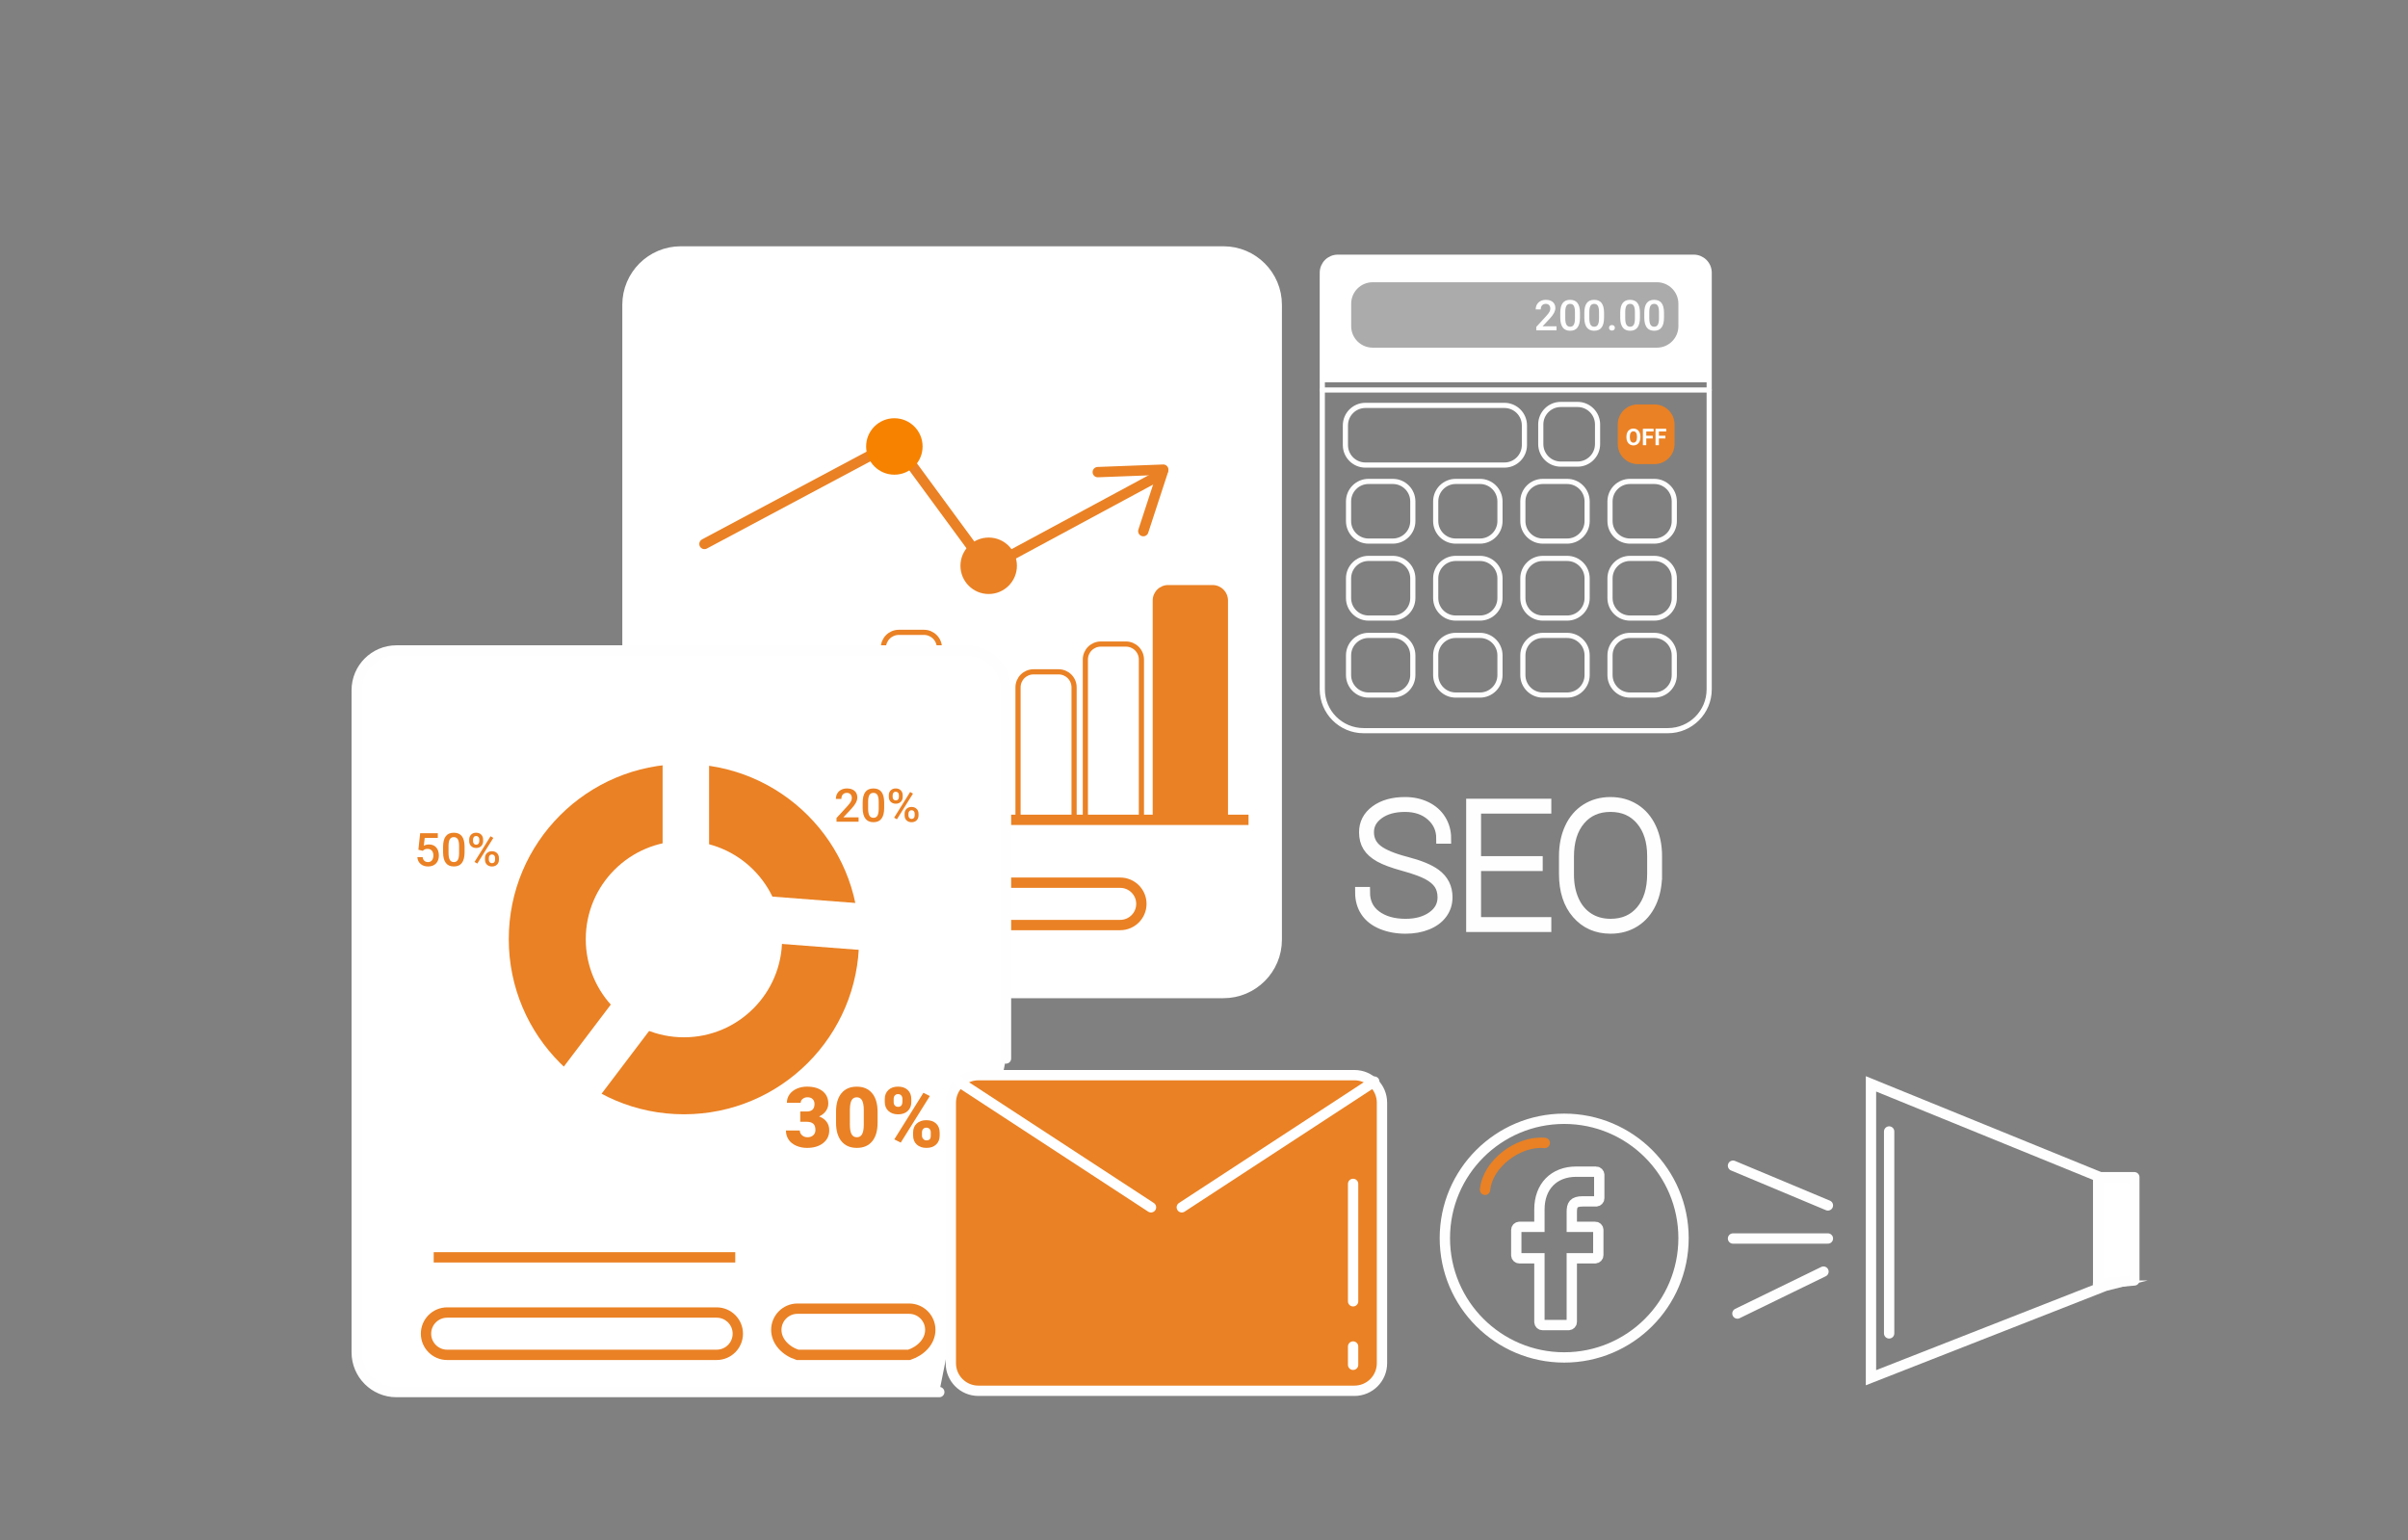 <svg xmlns="http://www.w3.org/2000/svg" xmlns:xlink="http://www.w3.org/1999/xlink" version="1.1" x="0px" y="0px" viewBox="0 0 466.333 298.333" style="enable-background:new 0 0 466.333 298.333;" xml:space="preserve">
<rect x="0" y="0" width="466.333" height="298.333" fill="#808080" stroke="none"/>
<g id="Layer_1">
	<circle style="fill:none;stroke: #fefefe;stroke-width:2;stroke-miterlimit:10;" cx="302.921" cy="239.795" r="23.111"/>
	<g>
		<path style="fill:none;stroke: #fefefe;stroke-width:2;stroke-miterlimit:10;" d="M309.103,226.933l-3.853-0.006    c-4.329,0-7.126,2.87-7.126,7.312v3.371h-3.874c-0.335,0-0.606,0.271-0.606,0.606v4.885c0,0.335,0.271,0.606,0.606,0.606h3.874    v12.326c0,0.335,0.271,0.606,0.606,0.606h5.055c0.335,0,0.606-0.271,0.606-0.606v-12.326h4.53c0.335,0,0.606-0.271,0.606-0.606    l0.002-4.885c0-0.161-0.064-0.315-0.177-0.428s-0.268-0.178-0.429-0.178h-4.531v-2.858c0-1.374,0.327-2.071,2.117-2.071    l2.596-0.001c0.334,0,0.606-0.271,0.606-0.606v-4.536C309.708,227.204,309.437,226.933,309.103,226.933z"/>
	</g>
	<polygon style="fill:none;stroke: #fefefe;stroke-width:2;stroke-miterlimit:10;" points="407.87,249 406.537,249.336    407.067,249.29 362.333,266.834 362.333,209.922 406.71,228 406.333,228 406.333,249  "/>
	
		<polyline style="fill:#FFFFFF;stroke: #fefefe;stroke-width:2;stroke-linecap:round;stroke-linejoin:round;stroke-miterlimit:10;" points="   406.333,248 406.333,228 413.333,228 413.333,247.993 406.308,248.638 406.308,248.638  "/>
	
		<line style="fill:#FFFFFF;stroke: #fefefe;stroke-width:2;stroke-linecap:round;stroke-linejoin:round;stroke-miterlimit:10;" x1="406.333" y1="249" x2="406.333" y2="248"/>
	
		<line style="fill:none;stroke: #fefefe;stroke-width:2;stroke-linecap:round;stroke-linejoin:round;stroke-miterlimit:10;" x1="335.614" y1="239.874" x2="353.991" y2="239.874"/>
	
		<line style="fill:none;stroke: #fefefe;stroke-width:2;stroke-linecap:round;stroke-linejoin:round;stroke-miterlimit:10;" x1="353.991" y1="233.463" x2="335.614" y2="225.771"/>
	
		<line style="fill:none;stroke: #fefefe;stroke-width:2;stroke-linecap:round;stroke-linejoin:round;stroke-miterlimit:10;" x1="353.136" y1="246.284" x2="336.469" y2="254.404"/>
	
		<line style="fill:none;stroke: #fefefe;stroke-width:2;stroke-linecap:round;stroke-linejoin:round;stroke-miterlimit:10;" x1="365.85" y1="219.146" x2="365.85" y2="258.25"/>
	<path style="fill:none;stroke: #ea8124;stroke-width:2;stroke-linecap:round;stroke-linejoin:round;stroke-miterlimit:10;" d="   M287.597,230.444c0.479-5.083,6.48-9.561,11.563-9.081"/>
	<g>
		<path style="fill:none;stroke: #fefefe;stroke-width:2;stroke-miterlimit:10;" d="M279.392,173.802    c0-1.015-0.237-1.873-0.711-2.576c-0.474-0.703-1.221-1.325-2.241-1.865c-1.02-0.539-2.56-1.093-4.621-1.66    c-2.061-0.566-3.606-1.139-4.637-1.717c-1.03-0.578-1.786-1.249-2.265-2.012c-0.48-0.764-0.72-1.69-0.72-2.781    c0-1.733,0.73-3.138,2.192-4.212c1.461-1.073,3.364-1.61,5.708-1.61c1.526,0,2.897,0.297,4.113,0.892    c1.216,0.594,2.156,1.428,2.822,2.502c0.665,1.074,0.998,2.287,0.998,3.64h-0.883c0-1.777-0.654-3.247-1.963-4.408    s-3.004-1.742-5.086-1.742c-2.094,0-3.787,0.467-5.079,1.398c-1.292,0.933-1.938,2.102-1.938,3.509    c0,1.429,0.562,2.579,1.685,3.451s2.977,1.644,5.561,2.314c2.584,0.67,4.476,1.447,5.676,2.33c1.526,1.124,2.29,2.629,2.29,4.515    c0,1.2-0.338,2.26-1.014,3.182c-0.676,0.922-1.636,1.633-2.879,2.135c-1.243,0.501-2.639,0.752-4.187,0.752    c-1.723,0-3.271-0.286-4.645-0.858c-1.374-0.573-2.407-1.388-3.1-2.445c-0.693-1.058-1.039-2.307-1.039-3.746h0.883    c0,1.952,0.73,3.468,2.191,4.547c1.461,1.08,3.364,1.62,5.708,1.62c2.083,0,3.8-0.478,5.152-1.432    C278.717,176.568,279.392,175.328,279.392,173.802z"/>
		<path style="fill:none;stroke: #fefefe;stroke-width:2;stroke-miterlimit:10;" d="M297.761,167.7h-11.94v10.927h13.608v0.883    h-14.491v-23.814h14.491v0.883h-13.608v10.239h11.94V167.7z"/>
		<path style="fill:none;stroke: #fefefe;stroke-width:2;stroke-miterlimit:10;" d="M320.872,169.385    c0,2.062-0.368,3.885-1.104,5.472c-0.736,1.587-1.786,2.813-3.149,3.68c-1.363,0.867-2.933,1.301-4.71,1.301    c-2.683,0-4.853-0.954-6.51-2.862c-1.658-1.908-2.486-4.481-2.486-7.721v-3.435c0-2.05,0.368-3.87,1.104-5.463    c0.736-1.592,1.789-2.821,3.157-3.688c1.369-0.866,2.936-1.3,4.703-1.3c1.777,0,3.35,0.434,4.719,1.3    c1.368,0.867,2.423,2.1,3.165,3.697c0.741,1.597,1.112,3.415,1.112,5.454V169.385z M319.989,165.787    c0-2.879-0.731-5.188-2.192-6.927c-1.461-1.739-3.435-2.609-5.921-2.609c-2.454,0-4.411,0.864-5.872,2.593    s-2.191,4.081-2.191,7.058v3.483c0,1.897,0.33,3.574,0.989,5.03c0.66,1.455,1.6,2.576,2.822,3.361    c1.221,0.785,2.649,1.178,4.285,1.178c2.486,0,4.454-0.867,5.905-2.602c1.45-1.733,2.175-4.1,2.175-7.099V165.787z"/>
	</g>
</g>
<g id="paper_1">
	<path style="fill: #ffffff;stroke: #ffffff;stroke-width:2;stroke-miterlimit:10;" d="M236.923,192.331H131.849   c-5.707,0-10.333-4.626-10.333-10.333V59.031c0-5.707,4.626-10.333,10.333-10.333h105.074c5.707,0,10.333,4.626,10.333,10.333   v122.967C247.256,187.705,242.63,192.331,236.923,192.331z"/>
	<path style="fill:none;stroke:#0397FF;stroke-miterlimit:10;" d="M142.807,158.737h-10.855v-21.67c0-1.657,1.343-3,3-3h4.855   c1.657,0,3,1.343,3,3V158.737z"/>
	<path style="fill:none;stroke:#0397FF;stroke-miterlimit:10;" d="M155.847,158.737h-10.855V133.12c0-1.657,1.343-3,3-3h4.855   c1.657,0,3,1.343,3,3V158.737z"/>
	<path style="fill:none;stroke:#0397FF;stroke-miterlimit:10;" d="M168.887,158.737h-10.855v-21.67c0-1.657,1.343-3,3-3h4.855   c1.657,0,3,1.343,3,3V158.737z"/>
	<path style="fill:none;stroke: #ea8124;stroke-miterlimit:10;" d="M181.927,158.737h-10.855v-33.265c0-1.657,1.343-3,3-3h4.855   c1.657,0,3,1.343,3,3V158.737z"/>
	<path style="fill:none;stroke:#0397FF;stroke-miterlimit:10;" d="M194.966,158.737h-10.855v-21.67c0-1.657,1.343-3,3-3h4.855   c1.657,0,3,1.343,3,3V158.737z"/>
	<path style="fill:none;stroke: #ea8124;stroke-miterlimit:10;" d="M208.006,158.737h-10.855V133.12c0-1.657,1.343-3,3-3h4.855   c1.657,0,3,1.343,3,3V158.737z"/>
	<path style="fill:none;stroke: #ea8124;stroke-miterlimit:10;" d="M221.046,158.737h-10.855v-30.998c0-1.657,1.343-3,3-3h4.855   c1.657,0,3,1.343,3,3V158.737z"/>
	<path style="fill: #ea8124;" d="M237.813,158.737h-14.582v-42.429c0-1.657,1.343-3,3-3h8.582c1.657,0,3,1.343,3,3V158.737z"/>
	
		<line style="fill:none;stroke: #ea8124;stroke-width:2;stroke-miterlimit:10;" x1="124.497" y1="158.784" x2="241.789" y2="158.784"/>
	
		<line style="fill:none;stroke: #ea8124;stroke-width:2;stroke-linecap:round;stroke-linejoin:round;stroke-miterlimit:10;" x1="136.425" y1="105.356" x2="173.7" y2="85.476"/>
	
		<polyline style="fill:none;stroke: #ea8124;stroke-width:2;stroke-linecap:round;stroke-linejoin:round;stroke-miterlimit:10;" points="   224.581,92.03 191.22,110.016 173.203,85.476  "/>
	<circle style="fill: #F68200;" cx="173.203" cy="86.47" r="5.467"/>
	<circle style="fill: #ea8124;" cx="191.468" cy="109.581" r="5.467"/>
	
		<line style="fill:none;stroke: #ea8124;stroke-width:2;stroke-linecap:round;stroke-linejoin:round;stroke-miterlimit:10;" x1="225.28" y1="90.959" x2="212.591" y2="91.44"/>
	
		<line style="fill:none;stroke: #ea8124;stroke-width:2;stroke-linecap:round;stroke-linejoin:round;stroke-miterlimit:10;" x1="221.412" y1="102.871" x2="225.233" y2="91.192"/>
	<path style="fill:none;stroke: #ea8124;stroke-width:2;stroke-miterlimit:10;" d="M216.939,179.161h-68.586   c-2.265,0-4.1-1.836-4.1-4.1v0c0-2.264,1.836-4.1,4.1-4.1h68.586c2.265,0,4.1,1.836,4.1,4.1v0   C221.04,177.325,219.204,179.161,216.939,179.161z"/>
	<g>
		<path style="fill:#FFFFFF;stroke: #fefefe;stroke-width:2;stroke-linecap:round;stroke-linejoin:round;stroke-miterlimit:10;" d="    M181.901,269.615H76.785c-4.255,0-7.704-3.449-7.704-7.704V133.685c0-4.255,3.449-7.704,7.704-7.704h110.334    c4.255,0,7.704,3.449,7.704,7.704v71.32"/>
		
			<line style="fill:none;stroke: #ea8124;stroke-width:2;stroke-miterlimit:10;" x1="83.992" y1="243.522" x2="142.389" y2="243.522"/>
		<path style="fill:none;stroke: #ea8124;stroke-width:2;stroke-miterlimit:10;" d="M138.786,262.408H86.601    c-2.265,0-4.1-1.836-4.1-4.1l0,0c0-2.265,1.836-4.1,4.1-4.1h52.185c2.265,0,4.1,1.836,4.1,4.1l0,0    C142.886,260.573,141.051,262.408,138.786,262.408z"/>
		<circle style="fill: #ea8124;" cx="132.449" cy="181.894" r="33.92"/>
		<circle style="fill:#FFFFFF;" cx="132.449" cy="181.894" r="19.01"/>
		
			<line style="fill:none;stroke:#FFFFFF;stroke-width:9;stroke-miterlimit:10;" x1="132.822" y1="143.874" x2="132.822" y2="169.221"/>
		
			<line style="fill:none;stroke:#FFFFFF;stroke-width:9;stroke-miterlimit:10;" x1="146.651" y1="177.94" x2="171.924" y2="179.884"/>
		
			<line style="fill:none;stroke:#FFFFFF;stroke-width:9;stroke-miterlimit:10;" x1="125.938" y1="191.921" x2="110.632" y2="212.125"/>
		<g>
			<path style="fill: #ea8124;" d="M81.024,164.576l0.345-3.206h3.416v0.918h-2.534l-0.174,1.52c0.294-0.169,0.626-0.253,0.996-0.253     c0.606,0,1.077,0.193,1.413,0.581c0.336,0.387,0.505,0.908,0.505,1.563c0,0.646-0.187,1.161-0.56,1.544     c-0.373,0.383-0.884,0.574-1.533,0.574c-0.582,0-1.065-0.165-1.448-0.495c-0.383-0.331-0.59-0.767-0.623-1.309h1.026     c0.041,0.309,0.151,0.546,0.332,0.71s0.417,0.247,0.708,0.247c0.326,0,0.581-0.117,0.763-0.35     c0.182-0.233,0.273-0.551,0.273-0.952c0-0.388-0.101-0.694-0.302-0.92c-0.201-0.226-0.478-0.338-0.83-0.338     c-0.192,0-0.355,0.025-0.489,0.076c-0.134,0.051-0.28,0.15-0.437,0.299L81.024,164.576z"/>
			<path style="fill: #ea8124;" d="M89.97,165.053c0,0.914-0.171,1.604-0.513,2.068c-0.342,0.465-0.863,0.696-1.562,0.696     c-0.688,0-1.205-0.226-1.553-0.679s-0.526-1.123-0.535-2.012v-1.101c0-0.914,0.171-1.601,0.513-2.058     c0.342-0.457,0.864-0.686,1.566-0.686c0.696,0,1.215,0.223,1.557,0.668s0.518,1.112,0.526,2.001V165.053z M88.908,163.864     c0-0.597-0.082-1.034-0.245-1.313c-0.163-0.277-0.422-0.417-0.777-0.417c-0.347,0-0.602,0.132-0.765,0.396     s-0.249,0.675-0.258,1.234v1.441c0,0.594,0.083,1.036,0.249,1.327c0.166,0.292,0.427,0.438,0.782,0.438     c0.34,0,0.592-0.135,0.755-0.404s0.249-0.69,0.258-1.265V163.864z"/>
			<path style="fill: #ea8124;" d="M90.865,162.594c0-0.385,0.124-0.7,0.371-0.946s0.572-0.369,0.974-0.369     c0.408,0,0.734,0.123,0.98,0.369s0.369,0.569,0.369,0.968v0.314c0,0.382-0.123,0.694-0.369,0.939     c-0.246,0.244-0.57,0.367-0.972,0.367c-0.393,0-0.717-0.12-0.972-0.36s-0.382-0.564-0.382-0.973V162.594z M91.607,162.928     c0,0.202,0.056,0.364,0.168,0.488c0.112,0.124,0.26,0.187,0.443,0.187c0.181,0,0.326-0.063,0.437-0.187     c0.11-0.124,0.166-0.292,0.166-0.506v-0.319c0-0.201-0.056-0.365-0.168-0.49c-0.112-0.126-0.26-0.188-0.443-0.188     s-0.33,0.063-0.439,0.19s-0.164,0.294-0.164,0.502V162.928z M92.437,167.254l-0.546-0.314l3.106-4.971l0.546,0.314     L92.437,167.254z M93.923,166.171c0-0.39,0.126-0.706,0.38-0.948c0.253-0.241,0.577-0.362,0.97-0.362     c0.396,0,0.72,0.121,0.972,0.362c0.251,0.242,0.377,0.568,0.377,0.979v0.311c0,0.379-0.122,0.691-0.364,0.937     c-0.244,0.247-0.569,0.369-0.977,0.369s-0.736-0.121-0.985-0.364s-0.374-0.564-0.374-0.963V166.171z M94.665,166.508     c0,0.197,0.057,0.36,0.172,0.486c0.115,0.127,0.263,0.19,0.443,0.19c0.187,0,0.333-0.061,0.439-0.182     c0.106-0.12,0.16-0.29,0.16-0.509v-0.327c0-0.204-0.057-0.367-0.17-0.489c-0.114-0.123-0.259-0.184-0.437-0.184     c-0.181,0-0.327,0.061-0.439,0.184c-0.112,0.122-0.168,0.291-0.168,0.507V166.508z"/>
		</g>
		<g>
			<path style="fill: #ea8124;" d="M166.276,159.156H162v-0.729l2.119-2.311c0.306-0.341,0.523-0.626,0.653-0.854     c0.13-0.229,0.194-0.458,0.194-0.688c0-0.303-0.085-0.548-0.255-0.734c-0.17-0.186-0.399-0.279-0.688-0.279     c-0.344,0-0.61,0.104-0.799,0.314s-0.284,0.497-0.284,0.86h-1.062c0-0.387,0.088-0.735,0.264-1.046s0.428-0.551,0.756-0.723     c0.327-0.172,0.705-0.258,1.133-0.258c0.617,0,1.104,0.155,1.461,0.465c0.357,0.311,0.535,0.739,0.535,1.287     c0,0.317-0.089,0.649-0.269,0.998c-0.179,0.348-0.473,0.743-0.88,1.186l-1.555,1.664h2.953V159.156z"/>
			<path style="fill: #ea8124;" d="M171.23,156.479c0,0.914-0.171,1.604-0.513,2.068c-0.342,0.465-0.863,0.696-1.562,0.696     c-0.688,0-1.205-0.226-1.553-0.679s-0.526-1.123-0.535-2.012v-1.101c0-0.914,0.171-1.601,0.513-2.058     c0.342-0.457,0.864-0.686,1.566-0.686c0.696,0,1.215,0.223,1.557,0.668s0.518,1.112,0.526,2.001V156.479z M170.168,155.29     c0-0.597-0.082-1.034-0.245-1.313c-0.163-0.277-0.422-0.417-0.777-0.417c-0.347,0-0.602,0.132-0.765,0.396     s-0.249,0.675-0.258,1.234v1.441c0,0.594,0.083,1.036,0.249,1.327c0.166,0.292,0.427,0.438,0.782,0.438     c0.34,0,0.592-0.135,0.755-0.404s0.249-0.69,0.258-1.265V155.29z"/>
			<path style="fill: #ea8124;" d="M172.125,154.02c0-0.385,0.124-0.7,0.371-0.946s0.572-0.369,0.974-0.369     c0.408,0,0.734,0.123,0.98,0.369s0.369,0.569,0.369,0.968v0.314c0,0.382-0.123,0.694-0.369,0.939     c-0.246,0.244-0.57,0.367-0.972,0.367c-0.393,0-0.717-0.12-0.972-0.36s-0.382-0.564-0.382-0.973V154.02z M172.868,154.354     c0,0.202,0.056,0.364,0.168,0.488c0.112,0.124,0.26,0.187,0.443,0.187c0.181,0,0.326-0.063,0.437-0.187     c0.11-0.124,0.166-0.292,0.166-0.506v-0.319c0-0.201-0.056-0.365-0.168-0.49c-0.112-0.126-0.26-0.188-0.443-0.188     s-0.33,0.063-0.439,0.19s-0.164,0.294-0.164,0.502V154.354z M173.698,158.68l-0.546-0.314l3.106-4.971l0.546,0.314     L173.698,158.68z M175.183,157.597c0-0.39,0.126-0.706,0.38-0.948c0.253-0.241,0.577-0.362,0.97-0.362     c0.396,0,0.72,0.121,0.972,0.362c0.251,0.242,0.377,0.568,0.377,0.979v0.311c0,0.379-0.122,0.691-0.364,0.937     c-0.244,0.247-0.569,0.369-0.977,0.369s-0.736-0.121-0.985-0.364s-0.374-0.564-0.374-0.963V157.597z M175.926,157.934     c0,0.197,0.057,0.36,0.172,0.486c0.115,0.127,0.263,0.19,0.443,0.19c0.187,0,0.333-0.061,0.439-0.182     c0.106-0.12,0.16-0.29,0.16-0.509v-0.327c0-0.204-0.057-0.367-0.17-0.489c-0.114-0.123-0.259-0.184-0.437-0.184     c-0.181,0-0.327,0.061-0.439,0.184c-0.112,0.122-0.168,0.291-0.168,0.507V157.934z"/>
		</g>
		<g>
			<path style="fill: #ea8124;" d="M154.979,215.275h1.26c0.999,0,1.498-0.488,1.498-1.466c0-0.381-0.119-0.691-0.356-0.932     s-0.574-0.36-1.007-0.36c-0.354,0-0.662,0.103-0.923,0.309c-0.262,0.206-0.393,0.463-0.393,0.77h-2.671     c0-0.607,0.169-1.149,0.507-1.625c0.338-0.476,0.807-0.847,1.407-1.114c0.6-0.267,1.259-0.4,1.978-0.4     c1.284,0,2.293,0.294,3.028,0.88c0.734,0.587,1.102,1.393,1.102,2.418c0,0.497-0.152,0.966-0.456,1.407     c-0.304,0.441-0.746,0.799-1.328,1.074c0.613,0.222,1.094,0.559,1.443,1.011c0.349,0.451,0.523,1.01,0.523,1.676     c0,1.03-0.396,1.855-1.189,2.474s-1.833,0.927-3.123,0.927c-0.756,0-1.457-0.144-2.104-0.432s-1.137-0.687-1.47-1.197     c-0.333-0.51-0.5-1.09-0.5-1.739h2.687c0,0.354,0.143,0.66,0.428,0.919c0.285,0.259,0.637,0.389,1.054,0.389     c0.47,0,0.845-0.131,1.125-0.393s0.42-0.596,0.42-1.003c0-0.581-0.145-0.993-0.436-1.236c-0.291-0.243-0.692-0.364-1.205-0.364     h-1.3V215.275z"/>
			<path style="fill: #ea8124;" d="M169.952,217.447c0,1.56-0.35,2.762-1.05,3.607c-0.7,0.845-1.687,1.268-2.96,1.268     c-1.284,0-2.278-0.425-2.98-1.275c-0.703-0.852-1.054-2.051-1.054-3.6v-2.108c0-1.559,0.35-2.761,1.05-3.606     c0.7-0.845,1.689-1.268,2.968-1.268s2.27,0.425,2.973,1.275c0.703,0.852,1.054,2.054,1.054,3.607V217.447z M167.281,214.998     c0-0.829-0.108-1.449-0.325-1.858c-0.217-0.409-0.561-0.614-1.031-0.614c-0.459,0-0.794,0.19-1.002,0.57     c-0.209,0.381-0.321,0.957-0.337,1.729v2.948c0,0.861,0.108,1.492,0.325,1.891c0.217,0.399,0.56,0.599,1.031,0.599     c0.454,0,0.79-0.194,1.006-0.583c0.217-0.388,0.328-0.997,0.333-1.827V214.998z"/>
			<path style="fill: #ea8124;" d="M171.347,212.843c0-0.714,0.232-1.29,0.698-1.729c0.465-0.438,1.088-0.658,1.871-0.658     c0.792,0,1.419,0.219,1.878,0.654c0.46,0.437,0.689,1.026,0.689,1.771v0.571c0,0.713-0.229,1.286-0.689,1.72     c-0.459,0.434-1.081,0.65-1.863,0.65c-0.777,0-1.402-0.216-1.875-0.646c-0.473-0.431-0.709-1.021-0.709-1.771V212.843z      M173.067,213.451c0,0.272,0.076,0.494,0.23,0.665c0.153,0.171,0.364,0.256,0.634,0.256c0.555,0,0.833-0.352,0.833-1.056v-0.472     c0-0.273-0.074-0.498-0.222-0.674s-0.356-0.264-0.626-0.264c-0.259,0-0.465,0.085-0.618,0.256     c-0.154,0.171-0.23,0.403-0.23,0.697V213.451z M174.438,221.3l-1.245-0.626l5.636-9.021l1.244,0.626L174.438,221.3z      M176.832,219.334c0-0.719,0.234-1.294,0.701-1.728c0.468-0.434,1.09-0.65,1.867-0.65c0.788,0,1.414,0.214,1.879,0.643     c0.465,0.428,0.697,1.025,0.697,1.791v0.555c0,0.719-0.229,1.295-0.689,1.729s-1.083,0.649-1.871,0.649     c-0.777,0-1.402-0.215-1.875-0.646c-0.473-0.431-0.709-1.021-0.709-1.771V219.334z M178.544,219.942     c0,0.247,0.084,0.464,0.254,0.65c0.169,0.187,0.375,0.279,0.618,0.279c0.512,0,0.79-0.241,0.832-0.725l0.008-0.812     c0-0.278-0.077-0.502-0.23-0.673s-0.362-0.256-0.626-0.256c-0.253,0-0.457,0.08-0.61,0.24s-0.235,0.376-0.246,0.649V219.942z"/>
		</g>
		<path style="fill:none;stroke: #ea8124;stroke-width:2;stroke-miterlimit:10;" d="M176.061,262.408h-21.62    c-2.265-0.746-4.1-2.581-4.1-4.846l0,0c0-2.264,1.836-4.1,4.1-4.1h21.62c2.264,0,4.1,1.836,4.1,4.1l0,0    C180.161,259.827,178.326,261.663,176.061,262.408z"/>
	</g>
	<path style="fill:none;stroke: #ffffff;stroke-miterlimit:10;" d="M323.001,141.513h-58.923c-4.418,0-8-3.582-8-8V52.816   c0-1.657,1.343-3,3-3h68.923c1.657,0,3,1.343,3,3v80.697C331.001,137.931,327.419,141.513,323.001,141.513z"/>
	
		<line style="fill:none;stroke: #fefefe;stroke-linecap:round;stroke-linejoin:round;stroke-miterlimit:10;" x1="256.078" y1="75.536" x2="331.001" y2="75.536"/>
	<path style="fill: #ffffff;" d="M331.001,74.045h-75.296V53.819c0-2.416,1.959-4.375,4.375-4.375h66.546   c2.416,0,4.375,1.959,4.375,4.375V74.045z"/>
	<path style="opacity:0.4;fill: #2d2d2d;" d="M320.87,67.336h-55.034c-2.301,0-4.167-1.865-4.167-4.167v-4.34   c0-2.301,1.866-4.167,4.167-4.167h55.034c2.301,0,4.167,1.865,4.167,4.167v4.34C325.037,65.47,323.172,67.336,320.87,67.336z"/>
	<path style="fill:none;stroke: #ffffff;stroke-linecap:round;stroke-linejoin:round;stroke-miterlimit:10;" d="M291.342,90.073   h-26.916c-2.14,0-3.875-1.735-3.875-3.875v-3.805c0-2.14,1.735-3.875,3.875-3.875h26.916c2.14,0,3.875,1.735,3.875,3.875v3.805   C295.217,88.338,293.482,90.073,291.342,90.073z"/>
	<path style="fill:none;stroke: #fefefe;stroke-linecap:round;stroke-linejoin:round;stroke-miterlimit:10;" d="M305.507,89.887   h-3.246c-2.14,0-3.875-1.735-3.875-3.875v-3.805c0-2.14,1.735-3.875,3.875-3.875h3.246c2.14,0,3.875,1.735,3.875,3.875v3.805   C309.382,88.152,307.647,89.887,305.507,89.887z"/>
	<path style="fill: #ea8124;" d="M320.417,89.887h-3.246c-2.14,0-3.875-1.735-3.875-3.875v-3.805c0-2.14,1.735-3.875,3.875-3.875   h3.246c2.14,0,3.875,1.735,3.875,3.875v3.805C324.292,88.152,322.557,89.887,320.417,89.887z"/>
	<g>
		<path style="fill:#FFFFFF;" d="M317.682,84.703c0,0.313-0.055,0.587-0.166,0.824c-0.11,0.236-0.269,0.417-0.475,0.546    c-0.206,0.128-0.442,0.192-0.708,0.192c-0.264,0-0.499-0.063-0.706-0.19c-0.207-0.126-0.367-0.308-0.48-0.542    c-0.114-0.235-0.171-0.506-0.172-0.812v-0.157c0-0.313,0.056-0.588,0.169-0.827s0.272-0.421,0.479-0.548s0.441-0.191,0.707-0.191    s0.5,0.063,0.707,0.191s0.365,0.31,0.479,0.548c0.113,0.238,0.169,0.513,0.169,0.825V84.703z M317.018,84.559    c0-0.333-0.06-0.587-0.179-0.76c-0.12-0.173-0.29-0.26-0.511-0.26c-0.22,0-0.39,0.085-0.509,0.257    c-0.12,0.171-0.18,0.422-0.182,0.752v0.155c0,0.325,0.06,0.577,0.179,0.756c0.12,0.179,0.292,0.269,0.516,0.269    c0.22,0,0.389-0.086,0.507-0.259c0.118-0.172,0.177-0.424,0.179-0.754V84.559z"/>
		<path style="fill:#FFFFFF;" d="M320.072,84.921h-1.258v1.299h-0.655v-3.18h2.071v0.531h-1.416v0.821h1.258V84.921z"/>
		<path style="fill:#FFFFFF;" d="M322.522,84.921h-1.258v1.299h-0.655v-3.18h2.071v0.531h-1.416v0.821h1.258V84.921z"/>
	</g>
	<path style="fill:none;stroke: #fefefe;stroke-miterlimit:10;" d="M320.367,104.797h-4.698c-2.14,0-3.875-1.735-3.875-3.875v-3.805   c0-2.14,1.735-3.875,3.875-3.875h4.698c2.14,0,3.875,1.735,3.875,3.875v3.805C324.242,103.062,322.507,104.797,320.367,104.797z"/>
	<path style="fill:none;stroke: #fefefe;stroke-miterlimit:10;" d="M303.489,104.797h-4.698c-2.14,0-3.875-1.735-3.875-3.875v-3.805   c0-2.14,1.735-3.875,3.875-3.875h4.698c2.14,0,3.875,1.735,3.875,3.875v3.805C307.364,103.062,305.629,104.797,303.489,104.797z"/>
	<path style="fill:none;stroke: #fefefe;stroke-miterlimit:10;" d="M286.611,104.797h-4.698c-2.14,0-3.875-1.735-3.875-3.875v-3.805   c0-2.14,1.735-3.875,3.875-3.875h4.698c2.14,0,3.875,1.735,3.875,3.875v3.805C290.486,103.062,288.751,104.797,286.611,104.797z"/>
	<path style="fill:none;stroke: #fefefe;stroke-miterlimit:10;" d="M269.732,104.797h-4.698c-2.14,0-3.875-1.735-3.875-3.875v-3.805   c0-2.14,1.735-3.875,3.875-3.875h4.698c2.14,0,3.875,1.735,3.875,3.875v3.805C273.607,103.062,271.872,104.797,269.732,104.797z"/>
	<path style="fill:none;stroke: #fefefe;stroke-miterlimit:10;" d="M320.367,119.707h-4.698c-2.14,0-3.875-1.735-3.875-3.875v-3.805   c0-2.14,1.735-3.875,3.875-3.875h4.698c2.14,0,3.875,1.735,3.875,3.875v3.805C324.242,117.972,322.507,119.707,320.367,119.707z"/>
	<path style="fill:none;stroke: #fefefe;stroke-miterlimit:10;" d="M303.489,119.707h-4.698c-2.14,0-3.875-1.735-3.875-3.875v-3.805   c0-2.14,1.735-3.875,3.875-3.875h4.698c2.14,0,3.875,1.735,3.875,3.875v3.805C307.364,117.972,305.629,119.707,303.489,119.707z"/>
	<path style="fill:none;stroke: #fefefe;stroke-miterlimit:10;" d="M286.611,119.707h-4.698c-2.14,0-3.875-1.735-3.875-3.875v-3.805   c0-2.14,1.735-3.875,3.875-3.875h4.698c2.14,0,3.875,1.735,3.875,3.875v3.805C290.486,117.972,288.751,119.707,286.611,119.707z"/>
	<path style="fill:none;stroke: #fefefe;stroke-miterlimit:10;" d="M269.732,119.707h-4.698c-2.14,0-3.875-1.735-3.875-3.875v-3.805   c0-2.14,1.735-3.875,3.875-3.875h4.698c2.14,0,3.875,1.735,3.875,3.875v3.805C273.607,117.972,271.872,119.707,269.732,119.707z"/>
	<path style="fill:none;stroke: #fefefe;stroke-miterlimit:10;" d="M320.367,134.617h-4.698c-2.14,0-3.875-1.735-3.875-3.875v-3.805   c0-2.14,1.735-3.875,3.875-3.875h4.698c2.14,0,3.875,1.735,3.875,3.875v3.805C324.242,132.882,322.507,134.617,320.367,134.617z"/>
	<path style="fill:none;stroke: #fefefe;stroke-miterlimit:10;" d="M303.489,134.617h-4.698c-2.14,0-3.875-1.735-3.875-3.875v-3.805   c0-2.14,1.735-3.875,3.875-3.875h4.698c2.14,0,3.875,1.735,3.875,3.875v3.805C307.364,132.882,305.629,134.617,303.489,134.617z"/>
	<path style="fill:none;stroke: #fefefe;stroke-miterlimit:10;" d="M286.611,134.617h-4.698c-2.14,0-3.875-1.735-3.875-3.875v-3.805   c0-2.14,1.735-3.875,3.875-3.875h4.698c2.14,0,3.875,1.735,3.875,3.875v3.805C290.486,132.882,288.751,134.617,286.611,134.617z"/>
	<path style="fill:none;stroke: #fefefe;stroke-miterlimit:10;" d="M269.732,134.617h-4.698c-2.14,0-3.875-1.735-3.875-3.875v-3.805   c0-2.14,1.735-3.875,3.875-3.875h4.698c2.14,0,3.875,1.735,3.875,3.875v3.805C273.607,132.882,271.872,134.617,269.732,134.617z"/>
	<g>
		<path style="fill:#FFFFFF;" d="M301.437,63.98h-3.92v-0.668l1.942-2.119c0.28-0.312,0.48-0.573,0.599-0.783    s0.178-0.419,0.178-0.63c0-0.278-0.078-0.502-0.234-0.673s-0.366-0.256-0.63-0.256c-0.315,0-0.56,0.096-0.733,0.289    c-0.173,0.192-0.26,0.455-0.26,0.789h-0.973c0-0.355,0.081-0.675,0.242-0.959c0.162-0.284,0.393-0.505,0.693-0.663    s0.646-0.236,1.039-0.236c0.566,0,1.012,0.142,1.339,0.426c0.327,0.285,0.491,0.678,0.491,1.179c0,0.291-0.082,0.596-0.247,0.915    c-0.164,0.319-0.433,0.682-0.807,1.087l-1.425,1.525h2.707V63.98z"/>
		<path style="fill:#FFFFFF;" d="M305.977,61.525c0,0.838-0.157,1.47-0.47,1.896c-0.314,0.426-0.791,0.639-1.432,0.639    c-0.63,0-1.104-0.208-1.423-0.623c-0.319-0.415-0.483-1.03-0.491-1.844v-1.009c0-0.838,0.157-1.467,0.471-1.886    c0.313-0.419,0.792-0.629,1.435-0.629c0.638,0,1.114,0.204,1.428,0.613c0.313,0.408,0.475,1.02,0.482,1.834V61.525z     M305.004,60.437c0-0.547-0.075-0.949-0.224-1.204s-0.387-0.382-0.713-0.382c-0.317,0-0.551,0.121-0.701,0.362    c-0.149,0.242-0.228,0.619-0.236,1.131v1.321c0,0.544,0.076,0.95,0.228,1.217s0.391,0.4,0.717,0.4c0.313,0,0.543-0.124,0.693-0.37    c0.149-0.247,0.228-0.633,0.236-1.159V60.437z"/>
		<path style="fill:#FFFFFF;" d="M310.639,61.525c0,0.838-0.157,1.47-0.47,1.896c-0.314,0.426-0.791,0.639-1.432,0.639    c-0.63,0-1.104-0.208-1.423-0.623c-0.319-0.415-0.483-1.03-0.491-1.844v-1.009c0-0.838,0.157-1.467,0.471-1.886    c0.313-0.419,0.792-0.629,1.435-0.629c0.638,0,1.114,0.204,1.428,0.613c0.313,0.408,0.475,1.02,0.482,1.834V61.525z     M309.665,60.437c0-0.547-0.075-0.949-0.224-1.204s-0.387-0.382-0.713-0.382c-0.317,0-0.551,0.121-0.701,0.362    c-0.149,0.242-0.228,0.619-0.236,1.131v1.321c0,0.544,0.076,0.95,0.228,1.217s0.391,0.4,0.717,0.4c0.313,0,0.543-0.124,0.693-0.37    c0.149-0.247,0.228-0.633,0.236-1.159V60.437z"/>
		<path style="fill:#FFFFFF;" d="M312.168,62.955c0.182,0,0.322,0.051,0.42,0.154c0.099,0.103,0.148,0.232,0.148,0.387    c0,0.152-0.049,0.278-0.148,0.378c-0.099,0.1-0.239,0.15-0.42,0.15c-0.173,0-0.311-0.049-0.412-0.148    c-0.102-0.099-0.152-0.226-0.152-0.38s0.049-0.284,0.148-0.387C311.85,63.006,311.989,62.955,312.168,62.955z"/>
		<path style="fill:#FFFFFF;" d="M317.59,61.525c0,0.838-0.157,1.47-0.47,1.896c-0.314,0.426-0.791,0.639-1.432,0.639    c-0.63,0-1.104-0.208-1.423-0.623c-0.319-0.415-0.483-1.03-0.491-1.844v-1.009c0-0.838,0.157-1.467,0.471-1.886    c0.313-0.419,0.792-0.629,1.435-0.629c0.638,0,1.114,0.204,1.428,0.613c0.313,0.408,0.475,1.02,0.482,1.834V61.525z     M316.617,60.437c0-0.547-0.075-0.949-0.224-1.204s-0.387-0.382-0.713-0.382c-0.317,0-0.551,0.121-0.701,0.362    c-0.149,0.242-0.228,0.619-0.236,1.131v1.321c0,0.544,0.076,0.95,0.228,1.217s0.391,0.4,0.717,0.4c0.313,0,0.543-0.124,0.693-0.37    c0.149-0.247,0.228-0.633,0.236-1.159V60.437z"/>
		<path style="fill:#FFFFFF;" d="M322.25,61.525c0,0.838-0.157,1.47-0.47,1.896c-0.314,0.426-0.791,0.639-1.432,0.639    c-0.63,0-1.104-0.208-1.423-0.623c-0.319-0.415-0.483-1.03-0.491-1.844v-1.009c0-0.838,0.157-1.467,0.471-1.886    c0.313-0.419,0.792-0.629,1.435-0.629c0.638,0,1.114,0.204,1.428,0.613c0.313,0.408,0.475,1.02,0.482,1.834V61.525z     M321.277,60.437c0-0.547-0.075-0.949-0.224-1.204s-0.387-0.382-0.713-0.382c-0.317,0-0.551,0.121-0.701,0.362    c-0.149,0.242-0.228,0.619-0.236,1.131v1.321c0,0.544,0.076,0.95,0.228,1.217s0.391,0.4,0.717,0.4c0.313,0,0.543-0.124,0.693-0.37    c0.149-0.247,0.228-0.633,0.236-1.159V60.437z"/>
	</g>
	<g>
		<path style="fill: #ea8124;stroke: #fefefe;stroke-width:2;stroke-linecap:round;stroke-linejoin:round;stroke-miterlimit:10;" d="    M262.3,269.366h-72.829c-2.946,0-5.333-2.388-5.333-5.333v-50.464c0-2.946,2.388-5.333,5.333-5.333H262.3    c2.946,0,5.333,2.388,5.333,5.333v50.464C267.633,266.979,265.246,269.366,262.3,269.366z"/>
		
			<line style="fill:none;stroke: #ffffff;stroke-width:2;stroke-linecap:round;stroke-linejoin:round;stroke-miterlimit:10;" x1="266.142" y1="209.478" x2="228.867" y2="233.831"/>
		
			<line style="fill:none;stroke: #ffffff;stroke-width:2;stroke-linecap:round;stroke-linejoin:round;stroke-miterlimit:10;" x1="185.628" y1="209.478" x2="222.903" y2="233.831"/>
		
			<line style="fill:none;stroke: #ffffff;stroke-width:2;stroke-linecap:round;stroke-linejoin:round;stroke-miterlimit:10;" x1="262.042" y1="229.296" x2="262.042" y2="252.033"/>
		
			<line style="fill:none;stroke: #ffffff;stroke-width:2;stroke-linecap:round;stroke-linejoin:round;stroke-miterlimit:10;" x1="262.042" y1="260.793" x2="262.042" y2="264.334"/>
	</g>
</g>
<g id="Layer_3">
	<g>
		
			<ellipse transform="matrix(0.712 -0.702 0.702 0.712 -23.567 292.02)" style="display:none;opacity:0.3;fill: #ffffff;" cx="344.248" cy="174.742" rx="14.597" ry="14.597"/>
	</g>
	<g>
	</g>
	<g>
	</g>
	<g>
	</g>
	<g>
	</g>
	<g>
	</g>
	<g>
	</g>
	<g>
	</g>
	<g>
	</g>
	<g>
	</g>
	<g>
	</g>
	<g>
	</g>
	<g>
	</g>
	<g>
	</g>
	<g>
	</g>
	<g>
	</g>
</g>
</svg>